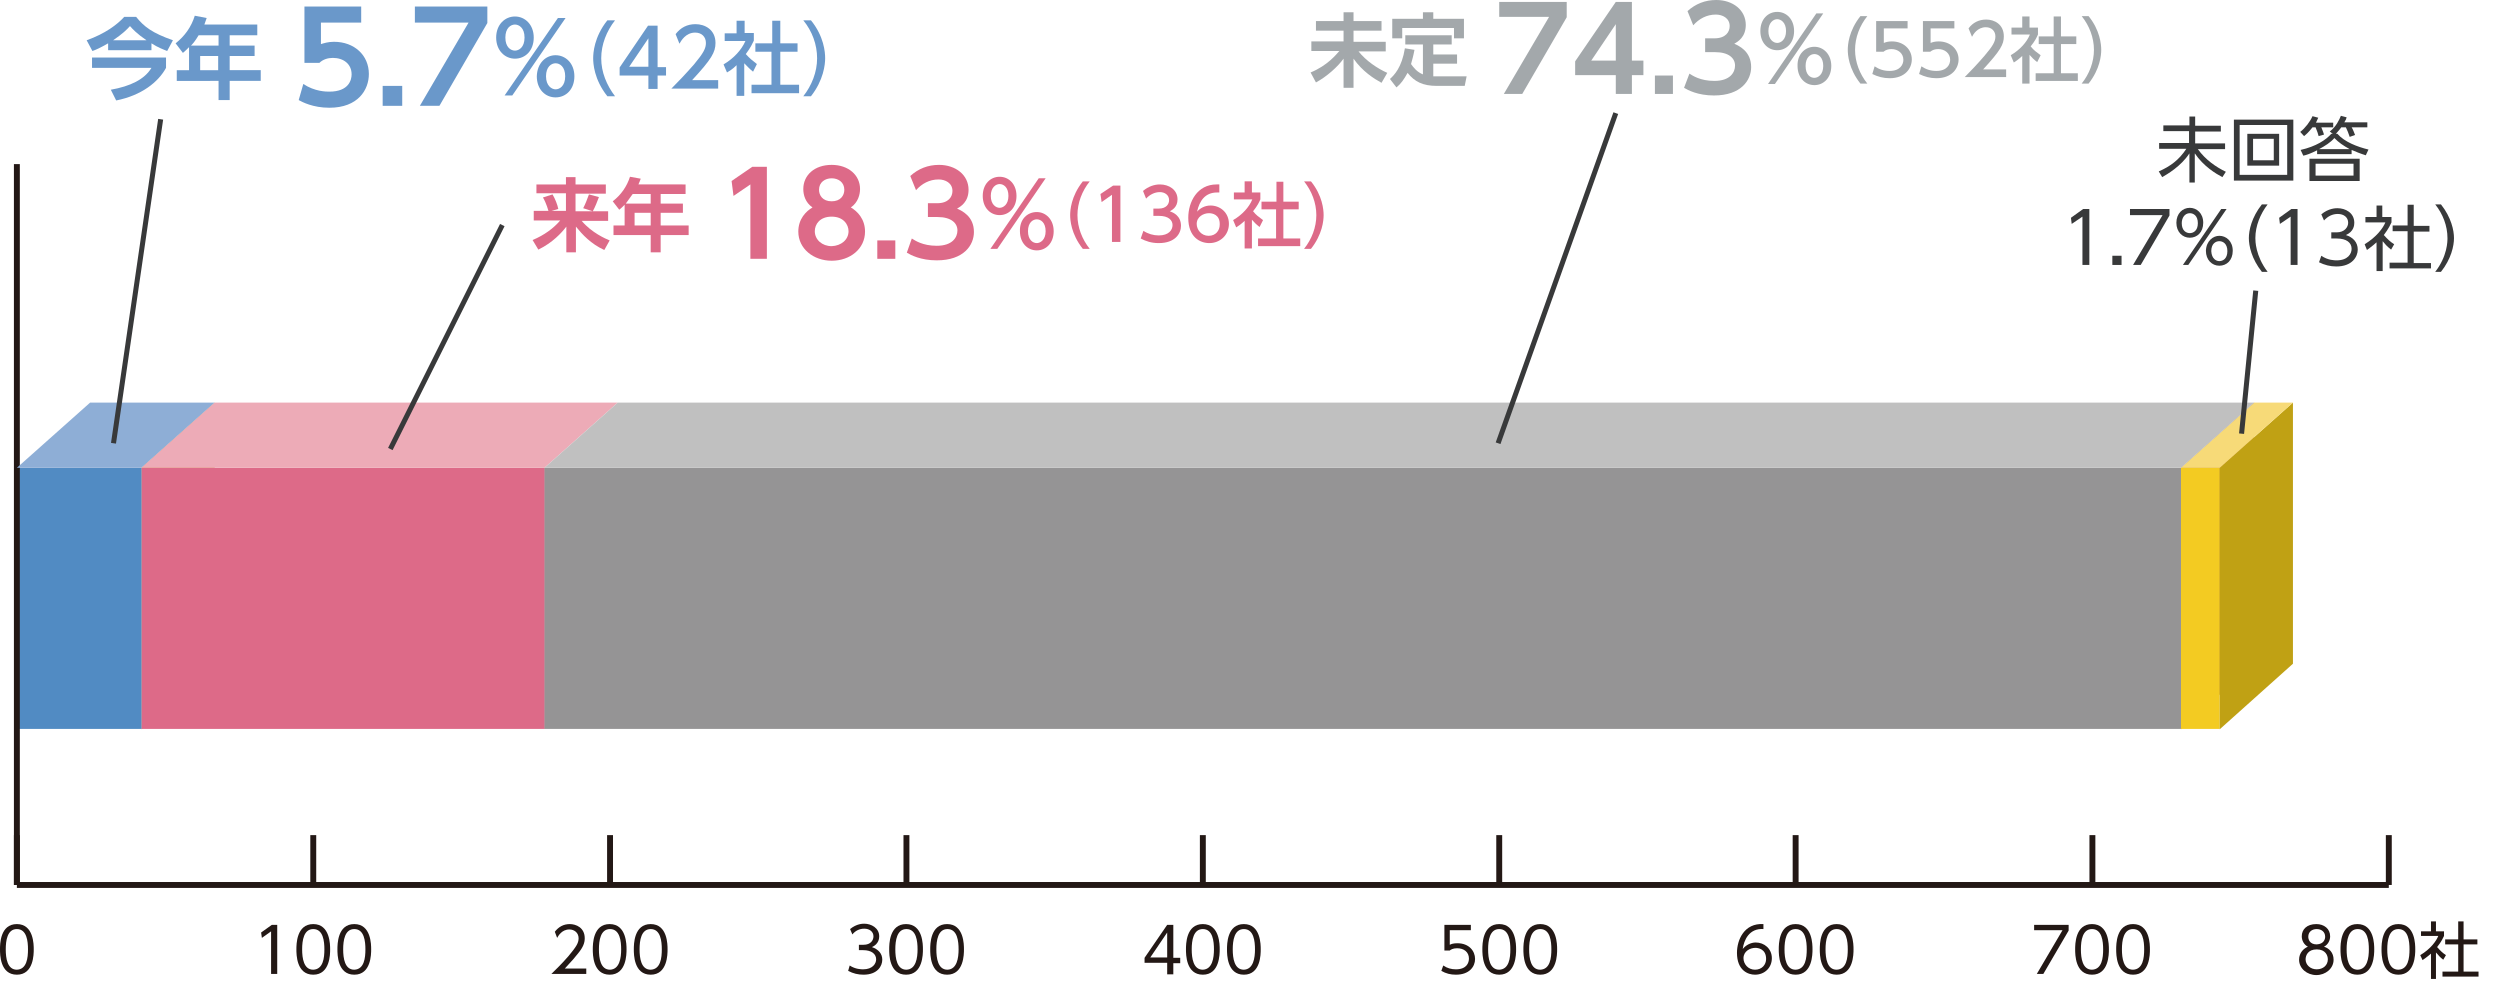 <?xml version="1.0" encoding="utf-8"?>
<!-- Generator: Adobe Illustrator 24.2.1, SVG Export Plug-In . SVG Version: 6.00 Build 0)  -->
<svg version="1.1" id="レイヤー_1" xmlns="http://www.w3.org/2000/svg" xmlns:xlink="http://www.w3.org/1999/xlink" x="0px"
	 y="0px" viewBox="0 0 652 256" style="enable-background:new 0 0 652 256;" xml:space="preserve">
<style type="text/css">
	.st0{fill:#38393A;}
	.st1{fill:#CF9B4B;}
	.st2{fill:#DD6A88;}
	.st3{fill:#518BC3;}
	.st4{fill:#231815;}
	.st5{fill:none;stroke:#231815;stroke-width:1.542;stroke-miterlimit:10;}
	.st6{fill:#F3CB22;}
	.st7{fill:#C0A114;}
	.st8{fill:#959495;}
	.st9{fill:#F7DA78;}
	.st10{fill:#8EAED6;}
	.st11{fill:#EDABB7;}
	.st12{fill:#C0C0C0;}
	.st13{fill:#6A98CA;}
	.st14{fill:#A3A8AB;}
	.st15{fill:none;stroke:#38393A;stroke-width:1.312;stroke-miterlimit:10;}
</style>
<g>
	<path class="st0" d="M571,32.8v-2.4h1.5v2.4h6.7v1.5h-6.7v3.1h7.8v1.5h-7.1c2,2.8,4.8,4.7,7.3,5.9l-0.9,1.4
		c-1.7-0.9-4.9-2.8-7.2-6.2v7.6H571v-7.6c-2.2,3.4-5.9,5.5-7.1,6.2l-0.9-1.5c3-1.3,5.3-3,7.2-5.9h-7.1v-1.5h7.8v-3.1h-6.7v-1.5H571z
		"/>
	<path class="st0" d="M598.1,31.2v15.9h-15.5V31.2H598.1z M584.1,32.6v13h12.4v-13H584.1z M594.4,34.9v8.3h-8.3v-8.3H594.4z
		 M587.6,36.2v5.6h5.4v-5.6H587.6z"/>
	<path class="st0" d="M608.5,31.9v1.3h-3.1c0.4,0.9,0.6,1.6,0.7,1.9l-1.4,0.4c-0.1-0.4-0.4-1.4-0.8-2.3h-0.8
		c-1.1,1.4-1.6,1.8-2.2,2.3l-1-1.1c1.3-1,2.6-2.7,3.2-4.1l1.5,0.4c-0.2,0.4-0.3,0.6-0.6,1.3H608.5z M609.6,34.9
		c1.8,2.1,5.2,3.4,8.1,4.1l-0.7,1.5c-1.6-0.5-2.5-0.9-3.7-1.4v1.1h-9v-1c-1.8,0.9-2.7,1.2-3.6,1.4l-0.7-1.5c4-0.9,6.6-2.6,8-4.2h0.4
		l-0.8-0.6c1.7-1.3,2.5-3.1,2.9-4.1l1.5,0.4c-0.1,0.4-0.2,0.7-0.6,1.3h6v1.3h-4.1c0.4,0.6,0.6,1.3,0.9,2l-1.4,0.5
		c-0.2-0.7-0.7-1.9-1-2.5h-1.2c-0.4,0.6-0.9,1.1-1.4,1.7H609.6z M615.4,47.2h-13.1v-5.8h13.1V47.2z M613.8,42.7h-9.9v3.1h9.9V42.7z
		 M612.8,38.9c-1.8-1-2.8-1.7-4-2.9c-0.9,1.1-2.5,2.1-4,2.9H612.8z"/>
</g>
<g>
	<path class="st0" d="M543.3,54.5h1.6v14.6h-1.8V56.5l-2.8,1.9l-0.2-1.6L543.3,54.5z"/>
	<path class="st0" d="M553.3,66.7v2.4h-2.4v-2.4H553.3z"/>
	<path class="st0" d="M565.8,54.5v1.7l-7.5,12.9h-2l7.7-13h-8.5v-1.6H565.8z"/>
	<path class="st0" d="M571.1,54.2c1.8,0,3.5,1.4,3.5,3.9c0,2.5-1.6,3.9-3.5,3.9c-1.9,0-3.5-1.5-3.5-3.9
		C567.6,55.7,569.2,54.2,571.1,54.2z M571.1,60.8c0.9,0,2.1-0.6,2.1-2.6c0-2-1.2-2.6-2.1-2.6c-1.3,0-2.1,1.2-2.1,2.6
		C569,60.2,570.2,60.8,571.1,60.8z M579.3,54.5h1.4l-10,14.6h-1.4L579.3,54.5z M578.8,61.5c1.8,0,3.5,1.4,3.5,3.9
		c0,2.5-1.6,3.9-3.5,3.9s-3.5-1.5-3.5-3.9C575.4,62.8,577.2,61.5,578.8,61.5z M578.8,68.1c0.9,0,2.1-0.6,2.1-2.6
		c0-2-1.2-2.6-2.1-2.6c-0.9,0-2.1,0.6-2.1,2.6C576.8,67.5,578,68.1,578.8,68.1z"/>
	<path class="st0" d="M589.9,70.9c-2.7-3.4-3.4-6.8-3.4-8.8s0.7-5.4,3.4-8.8h1.5c-1.9,2.5-3.2,5.6-3.2,8.8c0,0.7,0,4.6,3.2,8.8
		H589.9z"/>
	<path class="st0" d="M597.6,54.5h1.6v14.6h-1.8V56.5l-2.8,1.9l-0.2-1.6L597.6,54.5z"/>
	<path class="st0" d="M605.4,66.7c1.7,1.2,3.5,1.2,4,1.2c2.9,0,3.9-1.7,3.9-3c0-1.6-1.3-2.7-3.9-2.7h-1.4v-1.6h1.4
		c2.1,0,3-1.4,3-2.5c0-1.4-1.1-2.3-2.7-2.3c-1.4,0-2.6,0.6-3.6,1.7l-0.7-1.6c1.9-1.6,3.8-1.6,4.2-1.6c2.1,0,4.4,1.2,4.4,3.8
		c0,0.6-0.1,2.3-2.2,3.2c1.9,0.6,3.1,1.9,3.1,3.8c0,1.8-1.4,4.4-5.6,4.4c-1.6,0-3.1-0.4-4.5-1.1L605.4,66.7z"/>
	<path class="st0" d="M621.3,70.7h-1.5v-7.5c-1.2,1.1-2,1.6-2.5,2l-0.6-1.5c3.1-1.9,4.8-4.2,5.4-5.7h-5.2v-1.4h2.9v-3h1.5v3h2.4v1.4
		c-0.2,0.4-0.7,1.6-2,3.3c1,1.1,1.6,1.7,2.7,2.4l-0.8,1.4c-1-0.8-1.2-1-2.2-2.2V70.7z M629.5,53.5v5.4h4.1v1.5h-4.1v8.2h4.5V70
		h-10.8v-1.5h4.7v-8.2H624v-1.5h3.9v-5.4H629.5z"/>
	<path class="st0" d="M635.1,70.9c3.2-4.1,3.2-8,3.2-8.8c0-3.2-1.2-6.3-3.2-8.8h1.5c2.7,3.4,3.4,6.8,3.4,8.8s-0.7,5.4-3.4,8.8H635.1
		z"/>
</g>
<polygon class="st1" points="568.8,122 587.9,105 587.9,173.1 568.8,190.2 "/>
<polygon class="st1" points="36.9,122 56,105 56,173.1 36.9,190.2 "/>
<rect x="36.9" y="122" class="st2" width="105.2" height="68.1"/>
<rect x="4.4" y="122" class="st3" width="32.5" height="68.1"/>
<g>
	<path class="st4" d="M0,247.6c0-1.3,0-6.6,4.4-6.6s4.4,5.4,4.4,6.6s0,6.6-4.4,6.6S0,248.9,0,247.6z M7.3,247.6
		c0-2.1-0.3-5.3-2.9-5.3c-2.5,0-2.9,3-2.9,5.3c0,2.3,0.4,5.3,2.9,5.3C7,252.8,7.3,249.8,7.3,247.6z"/>
</g>
<g>
	<path class="st4" d="M70.9,241.2h1.4V254h-1.6v-11.1l-2.4,1.7l-0.2-1.4L70.9,241.2z"/>
	<path class="st4" d="M77.3,247.6c0-1.3,0-6.6,4.4-6.6s4.4,5.4,4.4,6.6s0,6.6-4.4,6.6S77.3,248.9,77.3,247.6z M84.6,247.6
		c0-2.1-0.3-5.3-2.9-5.3c-2.5,0-2.9,3-2.9,5.3c0,2.3,0.4,5.3,2.9,5.3C84.3,252.8,84.6,249.8,84.6,247.6z"/>
	<path class="st4" d="M88,247.6c0-1.3,0-6.6,4.4-6.6s4.4,5.4,4.4,6.6s0,6.6-4.4,6.6S88,248.9,88,247.6z M95.3,247.6
		c0-2.1-0.3-5.3-2.9-5.3c-2.5,0-2.9,3-2.9,5.3c0,2.3,0.4,5.3,2.9,5.3C95,252.8,95.3,249.8,95.3,247.6z"/>
</g>
<g>
	<path class="st4" d="M152.9,252.6v1.4h-9.1c1-1,2.8-2.7,4.5-4.7c1.9-2.3,2.6-3.3,2.6-4.6c0-1.5-1.2-2.3-2.4-2.3
		c-2,0-2.9,1.7-3.2,2.2l-0.6-1.6c1-1.3,2.3-2,3.9-2c1.6,0,3.9,0.9,3.9,3.7c0,1.2-0.4,2.3-1.7,3.9c-0.7,0.9-1.7,2.1-3.5,4H152.9z"/>
	<path class="st4" d="M154.6,247.6c0-1.3,0-6.6,4.4-6.6s4.4,5.4,4.4,6.6s0,6.6-4.4,6.6S154.6,248.9,154.6,247.6z M162,247.6
		c0-2.1-0.3-5.3-2.9-5.3c-2.5,0-2.9,3-2.9,5.3c0,2.3,0.4,5.3,2.9,5.3C161.6,252.8,162,249.8,162,247.6z"/>
	<path class="st4" d="M165.3,247.6c0-1.3,0-6.6,4.4-6.6s4.4,5.4,4.4,6.6s0,6.6-4.4,6.6S165.3,248.9,165.3,247.6z M172.6,247.6
		c0-2.1-0.3-5.3-2.9-5.3c-2.5,0-2.9,3-2.9,5.3c0,2.3,0.4,5.3,2.9,5.3C172.3,252.8,172.6,249.8,172.6,247.6z"/>
</g>
<g>
	<path class="st4" d="M221.6,251.8c1.5,1,3.1,1,3.5,1c2.5,0,3.4-1.5,3.4-2.6c0-1.4-1.2-2.4-3.4-2.4H224v-1.4h1.2
		c1.9,0,2.6-1.2,2.6-2.2c0-1.2-1-2-2.4-2c-1.2,0-2.3,0.5-3.1,1.5l-0.6-1.4c1.7-1.4,3.3-1.4,3.7-1.4c1.8,0,3.9,1.1,3.9,3.3
		c0,0.5-0.1,2-1.9,2.8c1.7,0.6,2.7,1.7,2.7,3.3c0,1.6-1.2,3.9-4.9,3.9c-1.4,0-2.7-0.3-4-1L221.6,251.8z"/>
	<path class="st4" d="M231.9,247.6c0-1.3,0-6.6,4.4-6.6s4.4,5.4,4.4,6.6s0,6.6-4.4,6.6S231.9,248.9,231.9,247.6z M239.3,247.6
		c0-2.1-0.3-5.3-2.9-5.3c-2.5,0-2.9,3-2.9,5.3c0,2.3,0.4,5.3,2.9,5.3C238.9,252.8,239.3,249.8,239.3,247.6z"/>
	<path class="st4" d="M242.6,247.6c0-1.3,0-6.6,4.4-6.6s4.4,5.4,4.4,6.6s0,6.6-4.4,6.6S242.6,248.9,242.6,247.6z M250,247.6
		c0-2.1-0.3-5.3-2.9-5.3c-2.5,0-2.9,3-2.9,5.3c0,2.3,0.4,5.3,2.9,5.3C249.6,252.8,250,249.8,250,247.6z"/>
</g>
<g>
	<path class="st4" d="M304.4,254v-2.9h-5.9v-1.3l5.9-8.6h1.6v8.6h1.8v1.4h-1.8v2.9H304.4z M300,249.7h4.4v-6.5L300,249.7z"/>
	<path class="st4" d="M309.3,247.6c0-1.3,0-6.6,4.4-6.6s4.4,5.4,4.4,6.6s0,6.6-4.4,6.6S309.3,248.9,309.3,247.6z M316.6,247.6
		c0-2.1-0.3-5.3-2.9-5.3c-2.5,0-2.9,3-2.9,5.3c0,2.3,0.4,5.3,2.9,5.3C316.2,252.8,316.6,249.8,316.6,247.6z"/>
	<path class="st4" d="M320,247.6c0-1.3,0-6.6,4.4-6.6s4.4,5.4,4.4,6.6s0,6.6-4.4,6.6S320,248.9,320,247.6z M327.3,247.6
		c0-2.1-0.3-5.3-2.9-5.3c-2.5,0-2.9,3-2.9,5.3c0,2.3,0.4,5.3,2.9,5.3C326.9,252.8,327.3,249.8,327.3,247.6z"/>
</g>
<g>
	<path class="st4" d="M383.6,242.6h-5.5v3.8c0.4-0.2,0.9-0.4,2-0.4c3,0,4.6,2,4.6,4.1c0,2-1.5,4.1-5,4.1c-1.4,0-2.6-0.3-3.8-1
		l0.5-1.4c1,0.7,2.1,1,3.3,1c2.8,0,3.4-1.7,3.4-2.8c0-1.7-1.3-2.7-3.1-2.7c-1.1,0-1.7,0.4-1.9,0.6h-1.4v-6.7h6.9V242.6z"/>
	<path class="st4" d="M386.6,247.6c0-1.3,0-6.6,4.4-6.6s4.4,5.4,4.4,6.6s0,6.6-4.4,6.6S386.6,248.9,386.6,247.6z M393.9,247.6
		c0-2.1-0.3-5.3-2.9-5.3c-2.5,0-2.9,3-2.9,5.3c0,2.3,0.4,5.3,2.9,5.3C393.6,252.8,393.9,249.8,393.9,247.6z"/>
	<path class="st4" d="M397.3,247.6c0-1.3,0-6.6,4.4-6.6s4.4,5.4,4.4,6.6s0,6.6-4.4,6.6S397.3,248.9,397.3,247.6z M404.6,247.6
		c0-2.1-0.3-5.3-2.9-5.3c-2.5,0-2.9,3-2.9,5.3c0,2.3,0.4,5.3,2.9,5.3C404.3,252.8,404.6,249.8,404.6,247.6z"/>
</g>
<g>
	<path class="st4" d="M460,242.3c-3.9-0.3-5.2,3-5.5,5.2c0.8-1,2.1-1.7,3.4-1.7c2.2,0,4.2,1.6,4.2,4.1c0,2.5-1.9,4.3-4.4,4.3
		c-1.8,0-4.7-1.1-4.7-5.7c0-3.4,1.9-7.8,6.9-7.5V242.3z M457.8,247.2c-1.4,0-3.1,0.9-3.1,2.7c0,1.5,1.2,3,3,3c1.8,0,2.9-1.3,2.9-2.8
		C460.6,247.4,458.4,247.2,457.8,247.2z"/>
	<path class="st4" d="M463.9,247.6c0-1.3,0-6.6,4.4-6.6s4.4,5.4,4.4,6.6s0,6.6-4.4,6.6S463.9,248.9,463.9,247.6z M471.2,247.6
		c0-2.1-0.3-5.3-2.9-5.3c-2.5,0-2.9,3-2.9,5.3c0,2.3,0.4,5.3,2.9,5.3C470.9,252.8,471.2,249.8,471.2,247.6z"/>
	<path class="st4" d="M474.6,247.6c0-1.3,0-6.6,4.4-6.6s4.4,5.4,4.4,6.6s0,6.6-4.4,6.6S474.6,248.9,474.6,247.6z M481.9,247.6
		c0-2.1-0.3-5.3-2.9-5.3c-2.5,0-2.9,3-2.9,5.3c0,2.3,0.4,5.3,2.9,5.3C481.6,252.8,481.9,249.8,481.9,247.6z"/>
</g>
<g>
	<path class="st4" d="M539.5,241.2v1.5l-6.6,11.3h-1.7l6.7-11.4h-7.4v-1.4H539.5z"/>
	<path class="st4" d="M541.2,247.6c0-1.3,0-6.6,4.4-6.6s4.4,5.4,4.4,6.6s0,6.6-4.4,6.6S541.2,248.9,541.2,247.6z M548.5,247.6
		c0-2.1-0.3-5.3-2.9-5.3c-2.5,0-2.9,3-2.9,5.3c0,2.3,0.4,5.3,2.9,5.3C548.2,252.8,548.5,249.8,548.5,247.6z"/>
	<path class="st4" d="M551.9,247.6c0-1.3,0-6.6,4.4-6.6s4.4,5.4,4.4,6.6s0,6.6-4.4,6.6S551.9,248.9,551.9,247.6z M559.2,247.6
		c0-2.1-0.3-5.3-2.9-5.3c-2.5,0-2.9,3-2.9,5.3c0,2.3,0.4,5.3,2.9,5.3C558.9,252.8,559.2,249.8,559.2,247.6z"/>
</g>
<g>
	<path class="st4" d="M608.6,250.3c0,2.3-2.1,4-4.5,4c-2.4,0-4.5-1.7-4.5-4c0-1.9,1.3-3,2.3-3.4c-1-0.5-1.6-1.6-1.6-2.7
		c0-1.8,1.3-3.2,3.8-3.2c2,0,3.6,1.2,3.6,3.2c0,1.1-0.6,2.2-1.6,2.7C607.4,247.3,608.6,248.4,608.6,250.3z M607.1,250.2
		c0-1-0.6-2.6-2.9-2.6c-2.3,0-2.9,1.6-2.9,2.6c0,1.4,1.2,2.6,2.9,2.6C605.9,252.8,607.1,251.7,607.1,250.2z M606.4,244.3
		c0-1.3-1-2-2.2-2c-1.2,0-2.2,0.7-2.2,2c0,0.6,0.3,2,2.2,2C606.1,246.2,606.4,244.9,606.4,244.3z"/>
	<path class="st4" d="M610.4,247.6c0-1.3,0-6.6,4.4-6.6s4.4,5.4,4.4,6.6s0,6.6-4.4,6.6S610.4,248.9,610.4,247.6z M617.8,247.6
		c0-2.1-0.3-5.3-2.9-5.3c-2.5,0-2.9,3-2.9,5.3c0,2.3,0.4,5.3,2.9,5.3C617.4,252.8,617.8,249.8,617.8,247.6z"/>
	<path class="st4" d="M621.1,247.6c0-1.3,0-6.6,4.4-6.6s4.4,5.4,4.4,6.6s0,6.6-4.4,6.6S621.1,248.9,621.1,247.6z M628.4,247.6
		c0-2.1-0.3-5.3-2.9-5.3c-2.5,0-2.9,3-2.9,5.3c0,2.3,0.4,5.3,2.9,5.3C628.1,252.8,628.4,249.8,628.4,247.6z"/>
</g>
<g>
	<path class="st4" d="M635.4,255.3H634v-6.6c-1,0.9-1.8,1.4-2.2,1.7l-0.6-1.3c2.7-1.6,4.2-3.7,4.7-5h-4.5v-1.2h2.6v-2.6h1.3v2.6h2.1
		v1.2c-0.2,0.4-0.6,1.4-1.8,2.9c0.9,1,1.4,1.5,2.3,2.1l-0.7,1.2c-0.9-0.7-1-0.9-1.9-1.9V255.3z M642.5,240.3v4.7h3.6v1.3h-3.6v7.1
		h3.9v1.3H637v-1.3h4.1v-7.1h-3.4V245h3.4v-4.7H642.5z"/>
</g>
<line class="st5" x1="4.4" y1="230.8" x2="623" y2="230.8"/>
<line class="st5" x1="4.4" y1="230.8" x2="4.4" y2="217.8"/>
<line class="st5" x1="81.7" y1="230.8" x2="81.7" y2="217.8"/>
<line class="st5" x1="159.1" y1="230.8" x2="159.1" y2="217.8"/>
<line class="st5" x1="236.4" y1="230.8" x2="236.4" y2="217.8"/>
<line class="st5" x1="313.7" y1="230.8" x2="313.7" y2="217.8"/>
<line class="st5" x1="391" y1="230.8" x2="391" y2="217.8"/>
<line class="st5" x1="468.3" y1="230.8" x2="468.3" y2="217.8"/>
<line class="st5" x1="545.7" y1="230.8" x2="545.7" y2="217.8"/>
<line class="st5" x1="623" y1="230.8" x2="623" y2="217.8"/>
<rect x="568.8" y="122" class="st6" width="10.1" height="68.1"/>
<polygon class="st7" points="578.9,122 598,105 598,173.1 578.9,190.2 "/>
<rect x="142" y="122" class="st8" width="426.8" height="68.1"/>
<line class="st5" x1="4.4" y1="230.8" x2="4.4" y2="42.8"/>
<polygon class="st9" points="587.9,105 598,105 578.9,122 568.8,122 "/>
<polygon class="st10" points="23.5,105 56,105 36.9,122 4.4,122 "/>
<polygon class="st11" points="56,105 161.1,105 142,122 36.9,122 "/>
<polygon class="st12" points="161.1,105 587.9,105 568.8,122 142,122 "/>
<g>
	<path class="st13" d="M28.2,11.3c-2.1,1.2-3.2,1.7-4.1,2l-1.5-2.8c4.8-1.7,8-4.1,9.8-6.1h3.1c2.1,2.6,4.2,4.2,9.6,6.1l-1.5,2.8
		c-1-0.4-2.4-0.9-4.1-2v1.8H28.2V11.3z M43.3,15v2.7c-2,3.7-6.4,7.2-13,8.5l-1.4-2.8c5.1-0.9,8.8-2.7,10.6-5.7H24V15H43.3z
		 M38.2,10.5c-2.5-1.7-3.7-3-4.3-3.7c-0.8,0.9-1.9,2-4.4,3.7H38.2z"/>
	<path class="st13" d="M67.1,6.4v2.8h-7.2v2.7h6.5v2.7h-6.5v3.7h8.1v2.8h-8.1v5h-2.9v-5H46.1v-2.8h3.2v-6c-0.7,0.7-1,1-1.6,1.5
		l-1.9-2.5c2.4-1.9,4.1-4.3,5-7.2l3.1,0.6c-0.2,0.6-0.3,0.9-0.6,1.7H67.1z M51.8,9.2c-0.9,1.5-1.5,2.2-2,2.7h7.2V9.2H51.8z
		 M56.9,14.6h-4.7v3.7h4.7V14.6z"/>
</g>
<g>
	<path class="st13" d="M94.2,5.9H83.7v5.6c0.7-0.2,1.8-0.6,3.4-0.6c5.3,0,9.1,3.5,9.1,8.4c0,4.1-2.8,8.8-10.3,8.8
		c-4.3,0-7.1-1.5-8-2l1.2-4.2c3,2,6,2,6.8,2c5.1,0,5.8-3.1,5.8-4.5c0-2.7-2.1-4.3-4.9-4.3c-1.3,0-2.6,0.4-3.5,1.3h-3.9V1.7h14.8V5.9
		z"/>
	<path class="st13" d="M104.9,22.4v5.2h-5.1v-5.2H104.9z"/>
	<path class="st13" d="M127.1,1.7V6l-12.5,21.6h-5.1l12.7-21.7h-14V1.7H127.1z"/>
</g>
<g>
	<path class="st13" d="M134.3,4.3c2.6,0,4.9,2.1,4.9,5.5c0,3.4-2.2,5.5-4.9,5.5c-2.6,0-4.9-2.1-4.9-5.5
		C129.4,6.4,131.7,4.3,134.3,4.3z M145.5,4.7h2l-13.9,20.2h-2L145.5,4.7z M134.3,13.2c1,0,2.5-0.8,2.5-3.4c0-2.6-1.5-3.4-2.5-3.4
		c-1.1,0-2.5,0.9-2.5,3.4C131.8,12.3,133.2,13.2,134.3,13.2z M144.9,14.4c2.6,0,4.9,2.1,4.9,5.5c0,3.4-2.2,5.5-4.9,5.5
		s-4.9-2.1-4.9-5.5C140.1,16.4,142.4,14.4,144.9,14.4z M144.9,23.3c1,0,2.5-0.8,2.5-3.4c0-2.5-1.4-3.4-2.5-3.4
		c-1.1,0-2.5,0.9-2.5,3.4C142.4,22.4,143.9,23.3,144.9,23.3z"/>
</g>
<g>
	<path class="st13" d="M158.4,25.1c-3.5-4.4-3.7-8.6-3.7-9.9c0-1.3,0.2-5.5,3.7-9.9h2c-2.2,2.8-3.6,6.3-3.6,9.9c0,3.6,1.4,7,3.6,9.9
		H158.4z"/>
	<path class="st13" d="M169.1,23.2v-3.5h-7.5v-2.1L169,6.7h2.5v10.8h2.2v2.2h-2.2v3.5H169.1z M164.1,17.4h5V10L164.1,17.4z"/>
	<path class="st13" d="M187.3,20.9v2.2h-12.2c1.8-1.8,3.7-3.8,5.9-6.3c2.5-3,3.1-4.2,3.1-5.6c0-1.6-1.1-2.7-2.8-2.7
		c-2.5,0-3.7,2.2-4.1,2.9l-1-2.5c1.3-1.7,3-2.6,5.2-2.6c2.4,0,5.2,1.4,5.2,4.9c0,2.4-1,4.2-6.1,9.7H187.3z"/>
	<path class="st13" d="M194.2,25h-2.1v-8c-1.2,1.2-1.9,1.5-2.5,1.9l-0.9-2.1c2.7-1.6,4.7-3.8,5.7-6.1h-5.4v-2h3.1V5.4h2.1v3.2h2.4v2
		c-0.4,0.8-0.8,1.8-2.1,3.5c1.1,1.2,1.6,1.6,2.9,2.6l-1,2c-1-0.8-1.5-1.4-2.3-2.2V25z M201.3,5.4h2.2v5.9h4.5v2.2h-4.5v8.6h4.9v2.2
		h-12.4v-2.2h5.2v-8.6H197v-2.2h4.4V5.4z"/>
	<path class="st13" d="M209.5,25.1c2.2-2.8,3.6-6.3,3.6-9.9c0-3.6-1.3-7.1-3.6-9.9h2c3.4,4.2,3.7,8.3,3.7,9.9c0,1.6-0.4,5.7-3.7,9.9
		H209.5z"/>
</g>
<g>
	<path class="st2" d="M139.9,48.1h7.7v-1.9h2.5v1.9h7.9v2.4h-7.9v4.6h8.5v2.5h-6.9c2.6,3.1,6.3,4.7,7.3,5.1l-1.4,2.5
		c-3.5-1.6-5.7-4-7.4-6.1v6.7h-2.5v-6.7c-1.2,1.6-3.6,4.2-7.3,6l-1.5-2.5c3.1-1.3,5.5-3.1,7.2-5.1h-6.9v-2.5h8.4v-4.6h-7.7V48.1z
		 M144.1,50.7c0.7,1.2,1.3,2.7,1.5,3.8l-2.5,0.7c-0.1-0.3-0.6-2.2-1.5-3.7L144.1,50.7z M156.2,51.4c-0.4,1.1-1,2.6-1.6,3.7l-2.5-0.8
		c0.7-1.4,0.9-2,1.5-3.6L156.2,51.4z"/>
	<path class="st2" d="M178.8,48.1v2.5h-6.5v2.5h5.8v2.4h-5.8v3.3h7.3v2.5h-7.3v4.5h-2.6v-4.5h-9.7v-2.5h2.9v-5.4
		c-0.6,0.6-0.9,0.9-1.4,1.3l-1.7-2.2c2.2-1.7,3.7-3.9,4.5-6.4l2.8,0.5c-0.2,0.5-0.3,0.9-0.6,1.5H178.8z M165,50.6
		c-0.9,1.3-1.4,1.9-1.8,2.5h6.5v-2.5H165z M169.7,55.5h-4.2v3.3h4.2V55.5z"/>
</g>
<g>
	<path class="st2" d="M196.2,43.5h3.8v24h-4.3V48.1l-4.4,3l-0.5-3.9L196.2,43.5z"/>
	<path class="st2" d="M225.6,60.4c0,4.5-3.9,7.6-8.7,7.6c-4.7,0-8.7-3.1-8.7-7.6c0-3.3,2-5.3,3.7-6.3c-1.9-1.3-2.4-3.3-2.4-4.8
		c0-3.6,2.9-6.3,7.4-6.3c4.4,0,7.4,2.7,7.4,6.3c0,1.4-0.5,3.5-2.4,4.8C223.6,55.1,225.6,57.1,225.6,60.4z M221.3,60.3
		c0-1.7-1.3-3.8-4.4-3.8c-3.1,0-4.4,2-4.4,3.8c0,2.2,1.9,3.9,4.4,3.9C219.4,64.1,221.3,62.5,221.3,60.3z M220.2,49.5
		c0-2-1.6-3-3.3-3s-3.3,1-3.3,3c0,1.4,0.9,3,3.3,3C219.2,52.5,220.2,51,220.2,49.5z"/>
	<path class="st2" d="M233.5,62.7v4.8h-4.7v-4.8H233.5z"/>
	<path class="st2" d="M237.8,62.2c0.8,0.5,2.8,1.9,6.5,1.9c4.1,0,5.4-2.2,5.4-4c0-1.9-1.6-3.5-5.2-3.5H242V53h2.4c3,0,4-1.7,4-3.2
		c0-2.1-1.9-3-3.6-3c-2.4,0-4.4,1.1-5.9,2.8l-1.5-3.7c2.1-1.9,4.6-2.9,7.5-2.9c4.3,0,7.7,2.6,7.7,6.5c0,3.2-2.1,4.4-3,4.9
		c1.3,0.6,4.4,2,4.4,6.1c0,3.4-2.6,7.4-9.7,7.4c-4.2,0-6.8-1.4-7.8-2L237.8,62.2z"/>
</g>
<g>
	<path class="st2" d="M260.7,46.1c2.4,0,4.4,1.9,4.4,5c0,3.1-2,5-4.4,5c-2.4,0-4.4-1.9-4.4-5C256.3,48,258.3,46.1,260.7,46.1z
		 M270.9,46.5h1.8l-12.6,18.4h-1.8L270.9,46.5z M260.7,54.2c0.9,0,2.3-0.8,2.3-3.1s-1.3-3.1-2.3-3.1c-1,0-2.3,0.9-2.3,3.1
		S259.7,54.2,260.7,54.2z M270.4,55.3c2.3,0,4.4,1.9,4.4,5c0,3.1-2,5-4.4,5c-2.4,0-4.4-1.9-4.4-5C265.9,57.1,268,55.3,270.4,55.3z
		 M270.4,63.4c0.9,0,2.3-0.8,2.3-3.1c0-2.3-1.3-3.1-2.3-3.1c-1,0-2.3,0.8-2.3,3.1C268.1,62.6,269.4,63.4,270.4,63.4z"/>
</g>
<g>
	<path class="st2" d="M282.4,64.9c-3.1-3.9-3.3-7.6-3.3-8.8s0.2-4.9,3.3-8.8h1.8c-2,2.5-3.2,5.6-3.2,8.8s1.2,6.3,3.2,8.8H282.4z"/>
	<path class="st2" d="M290.3,48.4h1.9v14.7H290V50.8l-2.7,1.9l-0.3-2.1L290.3,48.4z"/>
	<path class="st2" d="M298.2,60.2c1.2,0.8,2.6,1.2,4,1.2c2.6,0,3.6-1.4,3.6-2.7c0-1.3-1.1-2.4-3.5-2.4h-1.5v-1.9h1.4
		c2,0,2.7-1.2,2.7-2.2c0-1.4-1.2-2.1-2.4-2.1c-1.4,0-2.7,0.7-3.6,1.7l-0.8-2c1.4-1.2,3-1.7,4.4-1.7c2.4,0,4.6,1.4,4.6,3.9
		c0,2.1-1.5,2.8-2,3.1c0.8,0.3,2.9,1.1,2.9,3.8c0,2-1.5,4.5-5.8,4.5c-1.9,0-3.4-0.5-4.7-1.2L298.2,60.2z"/>
	<path class="st2" d="M318,50.2c-0.4,0-0.5,0-0.6,0c-3.1,0-4.6,2.2-5.2,5c0.7-0.8,1.9-1.6,3.5-1.6c2.5,0,4.8,1.8,4.8,4.8
		c0,2.9-2.3,5-5.1,5c-2.4,0-5.5-1.5-5.5-6.6c0-4.1,2.3-8.7,7.4-8.7c0.3,0,0.4,0,0.7,0V50.2z M315.3,55.6c-1.4,0-3.2,0.9-3.2,2.8
		c0,1.5,1.2,3.1,3.1,3.1c1.9,0,2.9-1.4,2.9-2.9C318.2,55.9,316.1,55.6,315.3,55.6z"/>
	<path class="st2" d="M326.5,64.8h-1.9v-7.2c-1.1,1-1.7,1.4-2.2,1.7l-0.8-1.9c2.4-1.4,4.2-3.4,5-5.4h-4.8v-1.8h2.8v-2.9h1.9v2.9h2.2
		v1.8c-0.3,0.7-0.7,1.6-1.9,3.1c0.9,1.1,1.4,1.4,2.6,2.3l-0.9,1.8c-0.9-0.7-1.4-1.2-2-1.9V64.8z M332.8,47.4h1.9v5.2h4v2h-4v7.6h4.4
		v2h-11v-2h4.7v-7.6H329v-2h3.9V47.4z"/>
	<path class="st2" d="M340.1,64.9c2-2.5,3.2-5.6,3.2-8.8s-1.2-6.3-3.2-8.8h1.8c3,3.7,3.3,7.4,3.3,8.8s-0.3,5-3.3,8.8H340.1z"/>
</g>
<g>
	<path class="st14" d="M343.2,5.5h7.2V3.2h2.6v2.3h7.3V8H353v2.9h8.4v2.5h-7.1c2,2.5,5,4.5,7.5,5.6l-1.5,2.6c-2-1.1-5-3-7.3-6.3v7.6
		h-2.6v-7.6c-1.5,2.1-4.4,4.7-7.2,6.2l-1.4-2.6c4.4-1.8,6.7-4.7,7.5-5.6H342v-2.5h8.4V8h-7.2V5.5z"/>
	<path class="st14" d="M371.2,11.6h-4.7V9.2h12.1v2.4h-4.8v2.6h6.2v2.4h-6.2v3.3c0.4,0,0.5,0,0.9,0h7.8l-0.5,2.5h-7.3
		c-3.6,0-5.8-1.1-7.6-3.4c-1,1.8-1.7,2.8-2.9,3.8l-1.7-2.2c1.1-1,3.1-3,3.9-8l2.5,0.4c-0.3,1.6-0.6,2.6-0.9,3.7
		c0.7,1,1.6,2.1,3.1,2.7V11.6z M373.8,3.2v1.7h8V10h-2.6V7.3h-13.5V10h-2.6V4.9h8V3.2H373.8z"/>
</g>
<g>
	<path class="st14" d="M408.6,0.5v4l-11.6,20h-4.8L404,4.4h-13V0.5H408.6z"/>
	<path class="st14" d="M421.4,24.5v-4.9h-10.6V16l10.6-15.5h4.2v15.3h3v3.8h-3v4.9H421.4z M415,15.8h6.4V6.3L415,15.8z"/>
	<path class="st14" d="M436.3,19.7v4.8h-4.7v-4.8H436.3z"/>
	<path class="st14" d="M440.6,19.2c0.8,0.5,2.8,1.9,6.5,1.9c4.1,0,5.4-2.2,5.4-4c0-1.9-1.6-3.5-5.2-3.5h-2.6V10h2.4c3,0,4-1.7,4-3.2
		c0-2.1-1.9-3-3.6-3c-2.4,0-4.4,1.1-5.9,2.8l-1.5-3.7c2.1-1.9,4.6-2.9,7.5-2.9c4.3,0,7.7,2.6,7.7,6.5c0,3.2-2.1,4.4-3,4.9
		c1.3,0.6,4.4,2,4.4,6.1c0,3.4-2.6,7.4-9.7,7.4c-4.2,0-6.8-1.4-7.8-2L440.6,19.2z"/>
</g>
<g>
	<path class="st14" d="M463.5,3.1c2.4,0,4.4,1.9,4.4,5c0,3.1-2,5-4.4,5c-2.4,0-4.4-1.9-4.4-5C459.1,5,461.1,3.1,463.5,3.1z
		 M473.7,3.5h1.8l-12.6,18.4h-1.8L473.7,3.5z M463.5,11.2c0.9,0,2.3-0.8,2.3-3.1S464.4,5,463.5,5c-1,0-2.3,0.9-2.3,3.1
		S462.5,11.2,463.5,11.2z M473.2,12.2c2.3,0,4.4,1.9,4.4,5c0,3.1-2,5-4.4,5c-2.4,0-4.4-1.9-4.4-5C468.7,14.1,470.8,12.2,473.2,12.2z
		 M473.2,20.3c0.9,0,2.3-0.8,2.3-3.1c0-2.3-1.3-3.1-2.3-3.1c-1,0-2.3,0.8-2.3,3.1C470.9,19.6,472.2,20.3,473.2,20.3z"/>
</g>
<g>
	<path class="st14" d="M485.2,21.8c-3.1-3.9-3.3-7.6-3.3-8.8s0.2-4.9,3.3-8.8h1.8c-2,2.5-3.2,5.6-3.2,8.8s1.2,6.3,3.2,8.8H485.2z"/>
	<path class="st14" d="M497.4,7.4h-6.1v3.8c0.5-0.2,1.1-0.4,2.1-0.4c3.1,0,5.2,2.1,5.2,4.7c0,2.3-1.7,4.9-5.8,4.9
		c-1.6,0-3.1-0.4-4.5-1.1l0.6-2c1.2,0.8,2.4,1.2,3.9,1.2c2.8,0,3.6-1.7,3.6-2.9c0-1.7-1.4-2.8-3.1-2.8c-0.8,0-1.5,0.2-2.1,0.7h-1.9
		v-8h8.2V7.4z"/>
	<path class="st14" d="M509.6,7.4h-6.1v3.8c0.5-0.2,1.1-0.4,2.1-0.4c3.1,0,5.2,2.1,5.2,4.7c0,2.3-1.7,4.9-5.8,4.9
		c-1.6,0-3.1-0.4-4.5-1.1l0.6-2c1.2,0.8,2.4,1.2,3.9,1.2c2.8,0,3.6-1.7,3.6-2.9c0-1.7-1.4-2.8-3.1-2.8c-0.8,0-1.5,0.2-2.1,0.7h-1.9
		v-8h8.2V7.4z"/>
	<path class="st14" d="M523.2,18.1v2h-10.8c1.6-1.6,3.3-3.4,5.2-5.6c2.2-2.6,2.8-3.7,2.8-5c0-1.4-1-2.4-2.5-2.4
		c-2.2,0-3.3,1.9-3.6,2.5l-0.9-2.2c1.1-1.5,2.7-2.3,4.6-2.3c2.1,0,4.6,1.2,4.6,4.4c0,2.1-0.9,3.7-5.4,8.6H523.2z"/>
	<path class="st14" d="M529.3,21.8h-1.9v-7.2c-1.1,1-1.7,1.4-2.2,1.7l-0.8-1.9c2.4-1.4,4.2-3.4,5-5.4h-4.8V7.2h2.8V4.3h1.9v2.9h2.2
		V9c-0.3,0.7-0.7,1.6-1.9,3.1c0.9,1.1,1.4,1.4,2.6,2.3l-0.9,1.8c-0.9-0.7-1.4-1.2-2-1.9V21.8z M535.6,4.3h1.9v5.2h4v2h-4v7.6h4.4v2
		h-11v-2h4.7v-7.6h-3.9v-2h3.9V4.3z"/>
	<path class="st14" d="M542.9,21.8c2-2.5,3.2-5.6,3.2-8.8s-1.2-6.3-3.2-8.8h1.8c3,3.7,3.3,7.4,3.3,8.8s-0.3,5-3.3,8.8H542.9z"/>
</g>
<line class="st15" x1="41.9" y1="31.1" x2="29.6" y2="115.6"/>
<line class="st15" x1="131" y1="58.7" x2="101.8" y2="117.1"/>
<line class="st15" x1="421.4" y1="29.5" x2="390.7" y2="115.6"/>
<line class="st15" x1="588.3" y1="75.8" x2="584.6" y2="113.1"/>
</svg>
